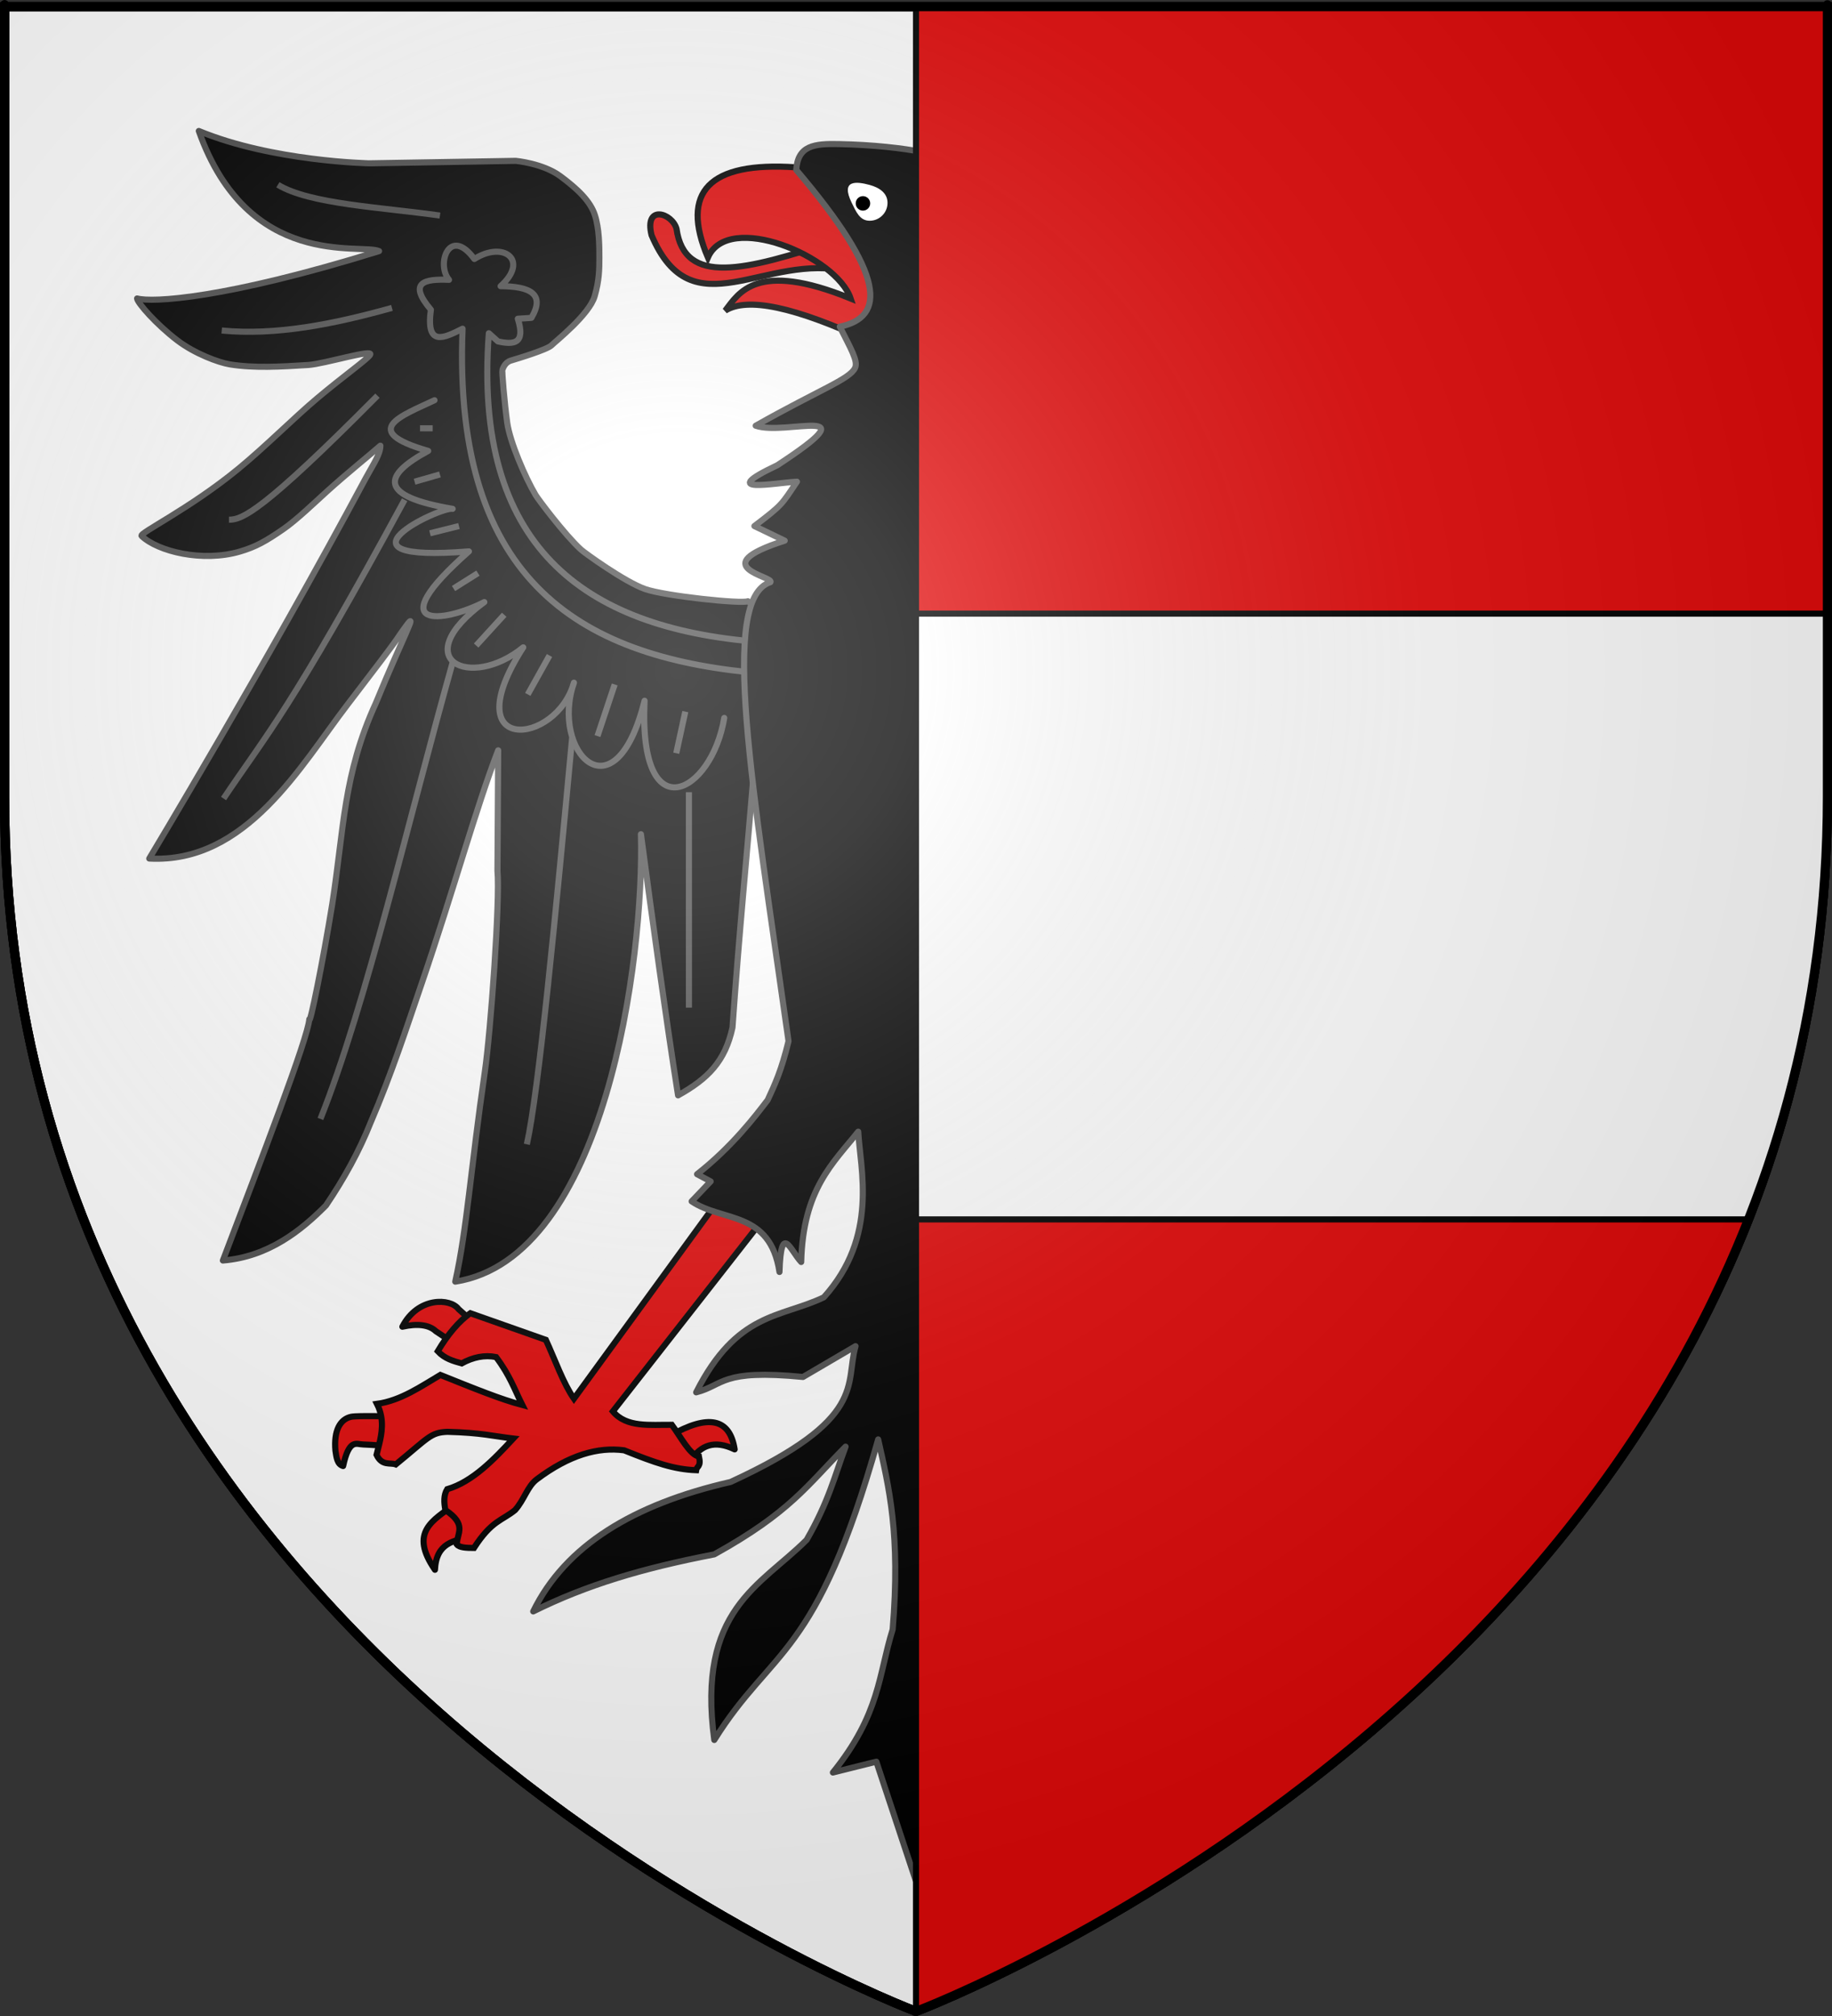 <?xml version="1.0" encoding="utf-8"?>
<!-- Generator: Adobe Illustrator 16.0.0, SVG Export Plug-In . SVG Version: 6.00 Build 0)  -->
<!DOCTYPE svg PUBLIC "-//W3C//DTD SVG 1.1//EN" "http://www.w3.org/Graphics/SVG/1.1/DTD/svg11.dtd">
<svg version="1.1"
	 id="svg2" xmlns:dc="http://purl.org/dc/elements/1.1/" xmlns:cc="http://creativecommons.org/ns#" xmlns:rdf="http://www.w3.org/1999/02/22-rdf-syntax-ns#" xmlns:svg="http://www.w3.org/2000/svg" xmlns:sodipodi="http://sodipodi.sourceforge.net/DTD/sodipodi-0.dtd" xmlns:inkscape="http://www.inkscape.org/namespaces/inkscape" sodipodi:version="0.32" inkscape:version="0.45+0.46pre0+devel" sodipodi:docname="Blason David de Strathbogie, Comte d&apos;Atholl.svg" inkscape:export-filename="/Users/olivier/Desktop/Blason Rouge/Blason_Vide_3D.png" inkscape:export-xdpi="144" inkscape:export-ydpi="144" inkscape:output_extension="org.inkscape.output.svg.inkscape" sodipodi:docbase="L:\HÃƒÆ’Ã†â€™Ãƒâ€šÃ‚Â©raldique"
	 xmlns="http://www.w3.org/2000/svg" xmlns:xlink="http://www.w3.org/1999/xlink" x="0px" y="0px" width="600px" height="660px"
	 viewBox="0 0 600 660" enable-background="new 0 0 600 660" xml:space="preserve">
<rect x="0" y="0" width="600" height="660" fill="#333333" stroke="none"/>
<g id="layer3" inkscape:label="Fond ÃƒÆ’Ã†â€™Ãƒâ€šÃ‚Â©cu" inkscape:groupmode="layer" sodipodi:insensitive="true">
	<path id="path2855" fill="#FFFFFF" stroke="#000000" stroke-width="3" d="M300,658.5c0,0,298.5-112.319,298.5-397.771
		c0-285.451,0-258.552,0-258.552H1.5v258.552C1.5,546.18,300,658.5,300,658.5z"/>
</g>
<g id="g6477" transform="translate(62.857,493.791)">
	<g id="g5810">
	</g>
	<g id="g6515">
		<rect id="rect4923" x="-62.857" y="-493.791" fill="none" width="600" height="660"/>
		
			<path id="path6484" inkscape:export-xdpi="144" inkscape:export-ydpi="144" sodipodi:nodetypes="cccccc" fill="none" stroke="#000000" stroke-width="3" d="
			M237.143,164.709c0,0-298.5-112.319-298.5-397.771c0-285.452,0-258.553,0-258.553h597v258.553
			C535.643,52.39,237.143,164.709,237.143,164.709z"/>
	</g>
</g>
<g id="g5442">
	<path id="path2764" fill="#FFFFFF" stroke="#000000" stroke-linejoin="round" d="M248.912,199.554l-3.985-2.725
		c-1.885,0.943-27.049-1.676-33.65-3.984c-6.606-2.305-19.749-11.771-21.072-12.991c-5.322-4.901-13.958-16.398-14.792-17.813
		c-3.33-5.613-8.422-17.304-9.298-23.699c-0.878-6.414-1.774-16.754-1.564-17.281c0.211-0.521,0.789-2.425,2.795-3.024
		c2.264-0.675,11.945-3.604,13.303-5.001c1.079-1.119,12.389-10.04,14.116-16.068c1.484-5.164,1.538-8.79,1.538-12.565
		c0-3.771-0.02-9.52-1.489-14.022c-1.464-4.506-5.639-8.521-11.302-12.712c-5.661-4.189-14.591-5.01-14.591-5.01l-47.93,0.813
		c-0.047,0.007-31.816-0.603-55.879-10.594c16.198,45.694,53.211,36.704,59.046,39.327C73.459,97.947,49.844,99.059,44.896,97.713
		c0.08,1.375,6.191,8.402,13.183,13.73c5.656,4.317,13.495,7.25,17.219,7.852c7.812,1.265,16.405,0.783,25.679,0.192
		c5.188-0.332,21.598-5.402,20.243-3.332c-1.065,1.621-8.353,6.688-17.274,14.181c-7.834,6.591-16.914,15.771-25.871,23.135
		c-16.022,13.169-32.643,21.083-31.707,21.985c5.286,5.088,19.996,8.703,32.208,5.108c5.24-1.546,8.505-3.396,14.237-7.353
		c4.426-3.06,10.582-9.011,14.235-12.305c6.927-6.245,13.437-11.42,17.526-14.997c-0.012,2.811-2.18,5.823-4.821,10.688
		c-33.129,61.813-70.872,124.474-70.872,124.474c31.723,1.748,49.644-30.493,64.901-50.363c19.414-25.293,14.983-20,19.178-25.708
		c4.199-5.705-1.003,3.604-9.855,25.148c-10.72,23.381-10.444,41.291-14.302,65.911c-2.973,18.371-7.386,40.148-7.501,37.607
		c-0.417,6.134-15.641,45.71-28.307,79.002c14.968-1.208,25.708-9.897,33.755-18.024c5.978-8.843,10.938-17.838,14.676-27.242
		c6.82-15.859,11.754-31.051,16.724-45.554c10.408-30.393,17.673-57.218,25.006-76.194l-0.234,39.459
		c0.882,9.427-2.218,52.584-4.141,65.797c-4.671,32.119-5.801,51.188-9.674,68.679c49.263-7.666,61.943-106.014,60.805-146.479
		c4.054,30.263,8.108,59.66,12.162,85.494c9.842-5.486,15.409-11.145,17.82-22.205c2.166-30.613,4.754-56.935,6.92-82.778
		l20.339-39.397L248.912,199.554z"/>
	<path id="path5440" fill="#FFFFFF" stroke="#000000" stroke-linejoin="round" d="M351.531,199.554l3.982-2.725
		c1.888,0.943,27.05-1.676,33.653-3.984c6.605-2.305,19.746-11.771,21.07-12.991c5.319-4.901,13.956-16.398,14.794-17.813
		c3.329-5.613,8.42-17.304,9.298-23.699c0.873-6.414,1.772-16.754,1.56-17.281c-0.209-0.521-0.782-2.425-2.79-3.024
		c-2.265-0.675-11.943-3.604-13.301-5.001c-1.079-1.119-12.392-10.04-14.121-16.068c-1.479-5.164-1.532-8.79-1.532-12.565
		c0-3.771,0.019-9.52,1.483-14.022c1.467-4.506,5.64-8.521,11.304-12.712c5.656-4.189,14.591-5.01,14.591-5.01l47.93,0.813
		c0.05,0.007,31.815-0.603,55.882-10.594c-16.202,45.694-53.211,36.704-59.046,39.327c50.697,15.741,74.316,16.854,79.256,15.507
		c-0.08,1.375-6.187,8.402-13.181,13.73c-5.656,4.317-13.492,7.25-17.22,7.852c-7.81,1.265-16.401,0.783-25.684,0.192
		c-5.18-0.332-21.592-5.402-20.236-3.332c1.063,1.621,8.354,6.688,17.276,14.181c7.832,6.59,16.911,15.771,25.87,23.135
		c16.021,13.169,32.646,21.083,31.701,21.985c-5.286,5.088-19.996,8.703-32.209,5.108c-5.237-1.546-8.505-3.396-14.229-7.353
		c-4.431-3.06-10.582-9.011-14.235-12.305c-6.933-6.245-13.437-11.42-17.53-14.997c0.013,2.811,2.18,5.823,4.817,10.688
		c33.137,61.813,70.87,124.474,70.87,124.474c-31.718,1.748-49.641-30.493-64.896-50.363c-19.416-25.293-14.985-20-19.176-25.708
		c-4.198-5.705,0.999,3.604,9.854,25.148c10.72,23.381,10.443,41.291,14.299,65.911c2.976,18.371,7.388,40.148,7.502,37.607
		c0.419,6.134,15.643,45.71,28.307,79.002c-14.97-1.208-25.706-9.898-33.752-18.023c-5.979-8.845-10.938-17.838-14.68-27.244
		c-6.813-15.858-11.754-31.049-16.72-45.554c-10.412-30.393-17.678-57.218-25.01-76.194l0.234,39.459
		c-0.883,9.427,2.222,52.585,4.143,65.797c4.671,32.12,5.799,51.188,9.677,68.679c-49.267-7.666-61.938-106.016-60.807-146.479
		c-4.059,30.263-8.112,59.659-12.164,85.495c-9.842-5.492-15.409-11.146-17.82-22.207c-2.167-30.615-4.757-56.935-6.923-82.779
		l-20.334-39.396L351.531,199.554z"/>
</g>
<g id="g12543">
	<path id="path6333" fill="#E20909" stroke="#000000" stroke-width="2" stroke-linejoin="round" d="M129.214,473.398
		c0.04-0.241,0.372-9.789,0.366-9.704c-0.007,0.08-12.418-0.325-14.56,0.13c-3.653,0.784-5.741,4.521-5.159,11.1
		c0.33,2.185,0.553,4.476,2.516,5.026c1.983-9.128,4.395-7.091,6.501-7.061C121.425,472.935,129.174,473.639,129.214,473.398z"/>
	<path id="path8112" fill="#E20909" stroke="#000000" stroke-width="2" stroke-linejoin="round" d="M155.947,433.75l-6.523,6.521
		l-6.67-4.449c-2.184-2.096-5.989-2.604-10.977-1.479c5.104-9.896,15.801-9.369,18.389-5.775L155.947,433.75z"/>
	<path id="path9884" fill="#E20909" stroke="#000000" stroke-width="2" stroke-linejoin="round" d="M154.168,503.098
		c5.396-1.314,1.999-15.998-5.19-10.666c-7.19,5.326-15.083,9.103-6.526,21.483C142.887,504.975,148.771,504.403,154.168,503.098z"
		/>
	<path id="path11656" fill="#E20909" stroke="#000000" stroke-width="2" stroke-linejoin="round" d="M219.402,470.055
		c12.623-7.247,19.648-5.695,21.202,4.443c-6.708-3.223-11.075-1.252-14.232,3.41"/>
</g>
<path id="path5446" fill="#E20909" stroke="#000000" stroke-width="2" d="M253.804,394.188l-14.237-7.114l-51.596,70.832
	c-3.517-5.067-6.173-12.703-9.191-19.261l-24.736-8.719c-3.76,2.585-7.464,7.047-10.673,12.448c2.247,2.407,5.032,3.205,7.832,3.973
	c3.758-2.042,7.513-2.825,11.268-2.072c4.593,6.098,6.036,10.627,8.598,15.708c-6.962-1.823-15.558-5.331-26.847-9.854
	c-6.222,3.669-12.964,8.421-20.755,9.473c0.691,1.372,1.125,2.715,1.366,4.033c0.818,4.382-0.473,8.501-1.506,12.646
	c1.771,3.754,4.484,2.456,6.3,3.14c10.7-8.732,11.339-10.457,16.902-10.672c11.175,0.295,14.906,1.408,21.576,2.197
	c-6.133,6.609-13.241,14.145-21.647,16.595c-1.19,1.943-1.067,4.323-0.593,6.819c7.15,4.771,3.874,7.487,3.731,11.224
	c0.818,1.098,3.169,1.183,5.636,1.187c5.817-9.021,9.145-8.888,13.466-12.408c3.073-3.469,4.005-7.742,7.132-10.082
	c10.617-7.971,20.049-10.618,28.574-9.478c10.268,4.132,16.26,6.23,23.6,6.518c0.247-1.479,1.687-0.989,0.927-4.493
	c-2.969-0.459-5.933-6.355-8.897-10.372c-7.143-0.059-14.834,0.984-19.314-4.398L253.804,394.188z"/>
<g id="g12557" transform="matrix(-1,0,0,1,714.467,0)">
	<g id="g12559">
		<path id="path12561" fill="#D40000" stroke="#000000" stroke-width="2.5" stroke-linejoin="round" d="M243.487,473.398
			c0.045-0.241,0.375-9.789,0.368-9.704c-0.009,0.08-12.418-0.325-14.563,0.13c-3.654,0.784-5.74,4.521-5.161,11.1
			c0.334,2.185,0.558,4.476,2.514,5.026c1.988-9.128,4.404-7.091,6.51-7.061C235.696,472.935,243.452,473.639,243.487,473.398z"/>
		<path id="path12563" fill="#D40000" stroke="#000000" stroke-width="2.5" stroke-linejoin="round" d="M270.219,433.75
			l-6.521,6.521l-6.675-4.449c-2.184-2.096-5.984-2.604-10.979-1.479c5.106-9.896,15.806-9.369,18.392-5.775L270.219,433.75z"/>
		<path id="path12565" fill="#D40000" stroke="#000000" stroke-width="2.5" stroke-linejoin="round" d="M268.44,503.098
			c5.402-1.314,2.002-15.998-5.188-10.666c-7.188,5.326-15.084,9.103-6.526,21.483C257.163,504.975,263.042,504.403,268.44,503.098z
			"/>
		<path id="path12567" fill="#D40000" stroke="#000000" stroke-width="2.5" stroke-linejoin="round" d="M333.678,470.055
			c12.623-7.247,19.648-5.695,21.199,4.443c-6.708-3.223-11.072-1.252-14.232,3.41"/>
	</g>
	<path id="path12569" fill="#D40000" stroke="#000000" stroke-width="2.5" stroke-linejoin="round" d="M368.075,394.188
		l-14.232-7.114l-51.599,70.832c-3.514-5.067-6.173-12.703-9.19-19.261l-24.734-8.719c-3.767,2.585-7.466,7.047-10.675,12.448
		c2.246,2.407,5.036,3.205,7.836,3.973c3.753-2.042,7.513-2.825,11.266-2.072c4.596,6.098,6.028,10.627,8.598,15.708
		c-6.962-1.823-15.561-5.331-26.842-9.854c-6.224,3.669-12.962,8.421-20.763,9.473c0.693,1.372,1.128,2.715,1.371,4.033
		c0.813,4.382-0.479,8.501-1.507,12.646c1.768,3.754,4.478,2.456,6.3,3.14c10.701-8.732,11.336-10.457,16.896-10.672
		c11.179,0.295,14.91,1.408,21.578,2.197c-6.138,6.609-13.243,14.145-21.646,16.595c-1.192,1.943-1.063,4.323-0.598,6.819
		c7.154,4.771,3.878,7.487,3.731,11.224c0.822,1.098,3.173,1.183,5.634,1.187c5.825-9.021,9.146-8.888,13.47-12.408
		c3.076-3.469,4.012-7.742,7.137-10.082c10.612-7.971,20.044-10.618,28.571-9.478c10.266,4.132,16.265,6.23,23.593,6.518
		c0.254-1.479,1.693-0.989,0.938-4.493c-2.968-0.459-5.938-6.355-8.905-10.372c-7.141-0.059-14.83,0.984-19.305-4.398
		L368.075,394.188z"/>
</g>
<g id="g14347" transform="matrix(-1,0,0,1,715.071,0)">
	<path id="path14349" stroke="#4D4D4D" stroke-width="2" stroke-linejoin="round" d="M363.54,199.554l-3.984-2.725
		c-1.891,0.943-27.048-1.676-33.651-3.984c-6.605-2.305-19.746-11.771-21.07-12.991c-5.321-4.901-13.956-16.398-14.794-17.813
		c-3.329-5.613-8.415-17.304-9.298-23.699c-0.873-6.414-1.773-16.754-1.562-17.281c0.209-0.521,0.784-2.425,2.79-3.024
		c2.267-0.675,11.945-3.604,13.303-5.001c1.077-1.119,12.392-10.04,14.119-16.068c1.479-5.164,1.533-8.79,1.533-12.565
		c0-3.771-0.018-9.52-1.482-14.022c-1.469-4.506-5.641-8.521-11.306-12.712c-5.654-4.189-14.589-5.01-14.589-5.01l-47.93,0.813
		c-0.05,0.007-31.817-0.603-55.882-10.594c16.202,45.694,53.211,36.704,59.046,39.327c-50.697,15.741-74.317,16.854-79.256,15.507
		c0.08,1.375,6.187,8.402,13.181,13.73c5.656,4.317,13.492,7.25,17.219,7.852c7.811,1.265,16.402,0.783,25.685,0.192
		c5.18-0.332,21.592-5.402,20.234-3.332c-1.061,1.621-8.353,6.688-17.274,14.181c-7.832,6.59-16.911,15.771-25.87,23.135
		c-16.021,13.169-32.646,21.083-31.705,21.985c5.29,5.088,19.995,8.703,32.213,5.108c5.237-1.546,8.505-3.396,14.229-7.353
		c4.432-3.06,10.581-9.011,14.236-12.305c6.932-6.245,13.437-11.42,17.526-14.997c-0.009,2.811-2.176,5.823-4.814,10.688
		c-33.136,61.813-70.871,124.474-70.871,124.474c31.72,1.745,49.643-30.493,64.898-50.363c19.412-25.293,14.985-20,19.176-25.708
		c4.198-5.705-0.999,3.603-9.854,25.148c-10.722,23.381-10.443,41.291-14.301,65.911c-2.974,18.371-7.386,40.148-7.502,37.607
		c-0.419,6.134-15.641,45.71-28.305,79.002c14.969-1.208,25.706-9.898,33.752-18.023c5.979-8.845,10.938-17.838,14.673-27.244
		c6.82-15.858,11.76-31.049,16.727-45.554c10.412-30.393,17.678-57.218,25.005-76.194l-0.231,39.459
		c0.883,9.425-2.22,52.585-4.141,65.792c-4.671,32.125-5.799,51.192-9.677,68.684c49.267-7.666,61.941-106.014,60.807-146.479
		c4.057,30.263,8.112,59.659,12.16,85.495c9.846-5.487,15.409-11.146,17.82-22.207c2.171-30.615,4.756-56.935,6.922-82.777
		l20.339-39.397L363.54,199.554z"/>
	<path id="path14351" stroke="#4D4D4D" stroke-width="2" stroke-linejoin="round" d="M466.16,199.554l3.985-2.725
		c1.885,0.943,27.049-1.676,33.65-3.984c6.606-2.305,19.749-11.771,21.072-12.991c5.322-4.901,13.958-16.398,14.792-17.813
		c3.33-5.613,8.422-17.304,9.298-23.699c0.878-6.414,1.774-16.754,1.564-17.281c-0.214-0.521-0.789-2.425-2.795-3.024
		c-2.264-0.675-11.945-3.604-13.303-5.001c-1.079-1.119-12.387-10.04-14.116-16.068c-1.484-5.164-1.538-8.79-1.538-12.565
		c0-3.771,0.02-9.52,1.489-14.022c1.464-4.506,5.639-8.521,11.304-12.712c5.658-4.189,14.589-5.01,14.589-5.01l47.93,0.813
		c0.049,0.007,31.816-0.603,55.879-10.594c-16.198,45.694-53.211,36.704-59.044,39.327c50.696,15.741,74.313,16.854,79.258,15.507
		c-0.08,1.375-6.191,8.402-13.183,13.73c-5.656,4.317-13.495,7.25-17.219,7.852c-7.81,1.265-16.405,0.783-25.679,0.192
		c-5.187-0.332-21.598-5.402-20.241-3.332c1.065,1.621,8.351,6.688,17.272,14.181c7.834,6.59,16.914,15.771,25.871,23.135
		c16.024,13.169,32.646,21.083,31.707,21.985c-5.286,5.088-19.996,8.703-32.208,5.108c-5.24-1.546-8.505-3.396-14.235-7.353
		c-4.426-3.06-10.584-9.011-14.237-12.305c-6.924-6.245-13.434-11.42-17.526-14.997c0.012,2.811,2.18,5.823,4.821,10.688
		c33.131,61.813,70.872,124.474,70.872,124.474c-31.723,1.748-49.644-30.493-64.901-50.363c-19.414-25.293-14.983-20-19.175-25.708
		c-4.201-5.705,1,3.604,9.855,25.148c10.718,23.381,10.441,41.291,14.299,65.911c2.975,18.371,7.386,40.148,7.501,37.607
		c0.417,6.134,15.641,45.71,28.307,79.002c-14.968-1.208-25.708-9.898-33.758-18.023c-5.977-8.845-10.936-17.838-14.676-27.244
		c-6.818-15.858-11.752-31.049-16.722-45.554c-10.408-30.393-17.673-57.218-25.006-76.194l0.236,39.459
		c-0.885,9.427,2.215,52.585,4.139,65.797c4.671,32.12,5.799,51.188,9.677,68.679c-49.263-7.666-61.944-106.016-60.805-146.479
		c-4.056,30.263-8.107,59.659-12.162,85.495c-9.844-5.492-15.409-11.146-17.823-22.207c-2.164-30.612-4.751-56.935-6.92-82.779
		l-20.339-39.396L466.16,199.554z"/>
	<g id="g26880">
		<g id="g25943">
			<path id="path23256" stroke="#4D4D4D" stroke-width="2" stroke-linejoin="round" d="M642.452,108.205
				c-17.66,1.689-36.521-2.03-55.75-7.408"/>
			<path id="path23258" stroke="#4D4D4D" stroke-width="2" stroke-linejoin="round" d="M591.447,129.545
				c37.716,38.03,44.306,40.603,48.629,40.603"/>
			<path id="path23260" stroke="#4D4D4D" stroke-width="2" stroke-linejoin="round" d="M641.855,261.422
				c-14.244-21.201-21.939-28.886-59.303-97.796"/>
			<path id="path23262" stroke="#4D4D4D" stroke-width="2" stroke-linejoin="round" d="M610.13,366.328
				c-15.079-37.827-28.919-98.265-43.294-149.421"/>
			<path id="path23264" stroke="#4D4D4D" stroke-width="2" stroke-linejoin="round" d="M542.521,374.628
				c-3.882-17.384-9.414-75.058-14.827-133.001"/>
			<path id="path23266" stroke="#4D4D4D" stroke-width="2" stroke-linejoin="round" d="M489.442,329.88v-70.532"/>
			<path id="path25925" stroke="#4D4D4D" stroke-width="2" stroke-linecap="round" stroke-linejoin="round" d="M572.764,131.029
				c10.742,5.075,24.926,9.991,2.077,16.592c14.963,8.085,16.475,14.825-8.005,18.964c4.023-0.807,42.86,17.751-5.337,13.93
				c29.53,26.068,8.295,23.426-5.044,16.599c25.775,18.933,4.58,28.984-12.748,14.818c22.746,35.446-10.822,32.247-16.605,11.556
				c7.843,22.554-13.403,45.013-23.132,5.928c2.028,43.034-21.945,30.528-26.093,5.63"/>
			<path id="path25038" stroke="#4D4D4D" stroke-width="2" stroke-linejoin="round" d="M466.61,210.151
				c-0.898,5.833-1.054,4.999-1.781,10.373c58.674-4.718,102.149-28.868,98.741-112.907c6.002,2.996,12.091,6.186,10.381-6.225
				c7.66-9.04,2.035-10.111-5.933-9.779c4.375-5.295-0.288-17.763-8.304-6.82c-9.543-6.08-18.101,0.353-8.594,8.894
				c-9.474,0.066-14.79,2.438-10.083,10.372l4.446,0.294c-2.619,8.221,1.317,8.576,6.523,7.41l2.966-2.666
				C560.172,178.282,524.544,205.641,466.61,210.151z"/>
			<path id="path25927" stroke="#4D4D4D" stroke-width="2" stroke-linejoin="round" d="M573.361,140.213h4.147"/>
			<path id="path25929" stroke="#4D4D4D" stroke-width="2" stroke-linejoin="round" d="M570.985,155.326l8.302,2.371"/>
			<path id="path25931" stroke="#4D4D4D" stroke-width="2" stroke-linejoin="round" d="M564.758,172.217l9.49,2.374"/>
			<path id="path25933" stroke="#4D4D4D" stroke-width="2" stroke-linejoin="round" d="M558.534,187.631l8.005,5.035"/>
			<path id="path25935" stroke="#4D4D4D" stroke-width="2" stroke-linejoin="round" d="M549.933,201.26l9.191,10.075"/>
			<path id="path25937" stroke="#4D4D4D" stroke-width="2" stroke-linejoin="round" d="M535.106,214.6l7.114,12.738"/>
			<path id="path25939" stroke="#4D4D4D" stroke-width="2" stroke-linejoin="round" d="M513.755,224.081l5.634,16.892"/>
			<path id="path25941" stroke="#4D4D4D" stroke-width="2" stroke-linejoin="round" d="M490.626,232.971l2.964,13.631"/>
			<path id="path23254" stroke="#4D4D4D" stroke-width="2" stroke-linejoin="round" d="M570.985,70.57
				c19.185-2.737,42.588-3.72,53.08-10.076"/>
		</g>
		<g id="g26846" transform="matrix(-1,0,0,1,713.714,0)">
			<path id="path26848" stroke="#4D4D4D" stroke-width="2" stroke-linejoin="round" d="M527.024,108.205
				c-17.653,1.688-36.515-2.03-55.741-7.408"/>
			<path id="path26850" stroke="#4D4D4D" stroke-width="2" stroke-linejoin="round" d="M476.027,129.545
				c37.718,38.03,44.301,40.603,48.624,40.603"/>
			<path id="path26852" stroke="#4D4D4D" stroke-width="2" stroke-linejoin="round" d="M526.436,261.422
				c-14.246-21.201-21.938-28.886-59.306-97.796"/>
			<path id="path26854" stroke="#4D4D4D" stroke-width="2" stroke-linejoin="round" d="M494.708,366.328
				c-15.079-37.827-28.92-98.265-43.295-149.421"/>
			<path id="path26856" stroke="#4D4D4D" stroke-width="2" stroke-linejoin="round" d="M427.099,374.628
				c-3.882-17.384-9.409-75.058-14.825-133.001"/>
			<path id="path26858" stroke="#4D4D4D" stroke-width="2" stroke-linejoin="round" d="M374.021,329.88v-70.532"/>
			<path id="path26862" stroke="#4D4D4D" stroke-width="2" stroke-linecap="round" stroke-linejoin="round" d="M457.342,131.029
				c10.737,5.075,24.93,9.991,2.077,16.592c14.959,8.085,16.475,14.825-8.006,18.964c4.023-0.807,42.855,17.751-5.335,13.93
				c29.523,26.068,8.291,23.426-5.037,16.599c25.764,18.933,4.573,28.984-12.757,14.818c22.746,35.446-10.822,32.247-16.608,11.556
				c7.852,22.554-13.396,45.013-23.124,5.928c2.023,43.034-21.953,30.528-26.103,5.63"/>
			<path id="path26860" stroke="#4D4D4D" stroke-width="2" stroke-linejoin="round" d="M351.186,210.151
				c-0.896,5.833-1.048,4.999-1.776,10.373c58.677-4.718,102.151-28.868,98.748-112.907c5.988,2.996,12.084,6.186,10.377-6.225
				c7.655-9.04,2.03-10.111-5.935-9.779c4.372-5.295-0.29-17.763-8.305-6.82c-9.543-6.08-18.102,0.353-8.598,8.894
				c-9.475,0.066-14.785,2.438-10.078,10.372l4.441,0.294c-2.614,8.221,1.324,8.576,6.525,7.41l2.965-2.666
				C444.75,178.282,409.122,205.641,351.186,210.151z"/>
			<path id="path26864" stroke="#4D4D4D" stroke-width="2" stroke-linejoin="round" d="M457.935,140.213h4.154"/>
			<path id="path26866" stroke="#4D4D4D" stroke-width="2" stroke-linejoin="round" d="M455.564,155.326l8.306,2.371"/>
			<path id="path26868" stroke="#4D4D4D" stroke-width="2" stroke-linejoin="round" d="M449.341,172.217l9.485,2.374"/>
			<path id="path26870" stroke="#4D4D4D" stroke-width="2" stroke-linejoin="round" d="M443.109,187.631l8.008,5.035"/>
			<path id="path26872" stroke="#4D4D4D" stroke-width="2" stroke-linejoin="round" d="M434.507,201.26l9.2,10.075"/>
			<path id="path26874" stroke="#4D4D4D" stroke-width="2" stroke-linejoin="round" d="M419.682,214.6l7.118,12.738"/>
			<path id="path26876" stroke="#4D4D4D" stroke-width="2" stroke-linejoin="round" d="M398.331,224.081l5.639,16.892"/>
			<path id="path26878" stroke="#4D4D4D" stroke-width="2" stroke-linejoin="round" d="M375.206,232.971l2.964,13.631"/>
			<path id="path28728" stroke="#4D4D4D" stroke-width="2" stroke-linejoin="round" d="M454.971,70.57
				c19.182-2.737,42.59-3.72,53.078-10.076"/>
		</g>
	</g>
</g>
<path id="path32275" fill="#E20909" stroke="#000000" stroke-width="2" stroke-linejoin="round" d="M277.969,88.925
	c3.944,1.291,5.945-12.844-4.404-10.056c-29.779,9.824-49.343,14.787-52-3.981c-1.424-5.136-10.635-8.083-8.177,2.097
	C226.812,108.671,250.551,82.237,277.969,88.925z"/>
<path id="path31388" fill="#E20909" stroke="#000000" stroke-width="2" d="M301.24,66.716l-16.145,45.263
	c-25.023-11.718-40.459-14.756-47.598-10.269c4.45-5.731,10.176-16.597,41.099-3.984c-4.685-13.878-40.165-28.654-46.755-13.412
	c-9.162-21.587,0.426-31.427,28.726-29.545L301.24,66.716z"/>
<path id="path13458" stroke="#4D4D4D" stroke-width="2" stroke-linejoin="round" d="M257,177
	c-26.835,8.565-3.248,11.726-4.683,13.596c-16.762,5.361-5.931,66.263,5.933,150.251c-2.273,9.521-4.549,14.356-6.822,19.266
	c-3.891,5.107-11.667,15.324-23.131,24.297l4.451,2.367l-6.229,6.521c10.06,6.815,25.719,2.996,28.766,23.12
	c0.512-16.485,3.606-6.971,7.114-3.264c0.568-23.854,10.537-32.448,18.683-42.674c0.635,12.16,6.728,34.295-11.271,54.236
	c-14.067,6.739-28.467,4.707-41.808,31.111c9.195-2.365,7.936-7.662,34.992-5.036l17.199-10.077
	c-3.55,12.512,4.103,23.722-40.923,44.457c-31.834,7.271-54.155,20.883-64.641,42.376c17.382-8.63,35.759-14.146,59.301-18.673
	c24.89-13.795,30.403-22.563,43-35.267c-3.579,9.637-5.529,17.973-12.755,30.523c-15.148,15.143-36.006,22.736-30.245,65.496
	c19.08-30.582,33.305-26.155,53.675-98.388c3.559,15.797,7.333,31.06,4.745,62.232c-4.649,14.853-4.054,27.617-19.572,46.819
	l14.232-3.553l13.208,39.826l13.209-39.826l14.236,3.553c-15.521-19.202-14.923-31.969-19.576-46.819
	c-2.585-31.175,1.188-46.438,4.752-62.232c20.36,72.23,34.589,67.806,53.666,98.388c5.77-42.76-15.093-50.354-30.238-65.496
	c-7.229-12.553-9.178-20.889-12.758-30.523c12.599,12.703,18.11,21.467,42.996,35.268c23.544,4.523,41.917,10.043,59.301,18.672
	c-10.482-21.493-32.802-35.104-64.637-42.376c-45.027-20.74-37.374-31.945-40.923-44.457l17.196,10.077
	c27.062-2.626,25.8,2.671,34.988,5.036c-13.336-26.399-27.735-24.372-41.801-31.111c-17.998-19.945-11.91-42.083-11.271-54.236
	c8.144,10.226,18.112,18.817,18.681,42.674c3.508-3.707,6.603-13.225,7.118,3.264c3.045-20.129,18.699-16.305,28.764-23.12
	l-6.229-6.521l4.446-2.373c-11.46-8.967-19.235-19.184-23.124-24.297c-2.271-4.901-4.552-9.738-6.822-19.26
	c11.863-83.988,22.689-144.89,5.933-150.253c-3.669-1.964,3.637,1.37-5.073-2.635c19.327,3.869,5.982-8.754-0.053-13.367
	c-17.91-17.59-1.708-11.632,3.392-10.966c-12.906-22.486-15.725-7.657-13.1-16.327L341.5,147l-6.196-19.547l8.89,8.012
	c-1.798-9.321-3.396-18.98-7.871-23.706c7.466,1.694,12.766,1.592,13.684,1.144c1.943-0.952-13.702-8.233-14.065-14.99
	c6.362,0.717,9.427,3.98,14.279-1.411c1.479-1.646-6.927-2.558-6.562-3.63c-18.524-17.219-1.429-8.985-0.74-12.414
	c-26.254-14.344-5.91-9.67-7.212-13.831c-19.514-8.623-12.222-4.064-4.257-15.027c-4.473,1.271-10.847,3.053-19.091,1.705
	c0.063-1.658-14.685-5.675-37.688-6.134c-8.039-0.159-13.363,0.464-13.898,8.438c29.53,34.645,29.289,48.224,14.263,51.342
	c3.562,7.107,6.075,11.266,5.01,13.495c-1.805,3.749-11.473,7.018-32.545,18.924c9.922,3.443,38.533-7.673,7.091,12.934
	c-20.55,9.708-0.407,5.697,6.409,5.396c-5.039,7.486-4.583,7.424-13.931,14.521L257,177z"/>
<sodipodi:namedview  height="660px" id="base" inkscape:cy="330" inkscape:cx="300" inkscape:zoom="0.51818182" showgrid="false" pagecolor="#ffffff" bordercolor="#666666" borderopacity="1.0" objecttolerance="10.0" guidetolerance="10.0" gridtolerance="10.0" inkscape:pageopacity="0.0" inkscape:pageshadow="2" inkscape:window-width="800" inkscape:window-height="544" inkscape:window-x="-4" inkscape:window-y="-4" inkscape:current-layer="layer3">
	</sodipodi:namedview>
<desc  id="desc4">Flag of Canton of Valais (Wallis)</desc>
<defs>
	
	
		<inkscape:perspective  inkscape:vp_z="700 : 600 : 1" sodipodi:type="inkscape:persp3d" inkscape:vp_x="-50 : 600 : 1" inkscape:vp_y="0 : 1000 : 0" id="perspective3883" inkscape:persp3d-origin="300 : 400 : 1">
		</inkscape:perspective>
</defs>
<g>
	<path fill="#E20909" stroke="#000000" stroke-width="2" d="M300,658.5c0,0,298.5-112.319,298.5-397.771
		c0-217.587,0-253.686,0-258.552H300V658.5z"/>
	<path fill="#FFFFFF" stroke="#000000" stroke-width="2" d="M300,200.886v198.316h272.645
		c16.05-40.717,25.855-86.751,25.855-138.475c0-21.706,0-41.599,0-59.842H300z"/>
</g>
<g id="layer2" inkscape:label="Reflet final" inkscape:groupmode="layer" sodipodi:insensitive="true">
	
		<radialGradient id="path2875_1_" cx="223.937" cy="497.137" r="300" gradientTransform="matrix(1.353 0 0 1.349 -81.001 -451.017)" gradientUnits="userSpaceOnUse">
		<stop  offset="0" style="stop-color:#FFFFFF;stop-opacity:0.314"/>
		<stop  offset="0.19" style="stop-color:#FFFFFF;stop-opacity:0.251"/>
		<stop  offset="0.6" style="stop-color:#6B6B6B;stop-opacity:0.126"/>
		<stop  offset="1" style="stop-color:#000000;stop-opacity:0.126"/>
	</radialGradient>
	
		<path id="path2875" inkscape:export-xdpi="144" inkscape:export-ydpi="144" sodipodi:nodetypes="cccccc" fill="url(#path2875_1_)" d="
		M300,658.5c0,0,298.5-112.319,298.5-397.771c0-285.451,0-258.551,0-258.551H1.5v258.551C1.5,546.18,300,658.5,300,658.5z"/>
</g>
<g id="layer1" inkscape:label="Contour final" inkscape:groupmode="layer" sodipodi:insensitive="true">
	
		<path id="path1411" inkscape:export-xdpi="144" inkscape:export-ydpi="144" sodipodi:nodetypes="cccccc" fill="none" stroke="#000000" stroke-width="3" d="
		M300,658.5c0,0-298.5-112.319-298.5-397.771c0-285.452,0-258.552,0-258.552h597v258.552C598.5,546.18,300,658.5,300,658.5z"/>
</g>
<g>
	<path id="path7579" inkscape:connector-curvature="0" sodipodi:nodetypes="csssc" fill="#FFFFFF" d="M290.676,66.407
		c0,3.237-2.626,5.864-5.862,5.864c-3.228,0-4.436-2.958-5.861-5.864c-3.779-7.696,1.63-7.009,5.861-5.862
		C287.939,61.39,290.676,63.17,290.676,66.407z"/>
	
		<path id="path13095" sodipodi:rx="1.5467961" sodipodi:ry="1.5467961" sodipodi:cx="305.82367" sodipodi:cy="68.019043" sodipodi:type="arc" d="
		M284.996,66.584c0,1.31-1.061,2.373-2.37,2.373c-1.313,0-2.373-1.063-2.373-2.373c0-1.312,1.054-2.37,2.373-2.37
		C283.935,64.215,284.996,65.275,284.996,66.584z"/>
</g>
</svg>
